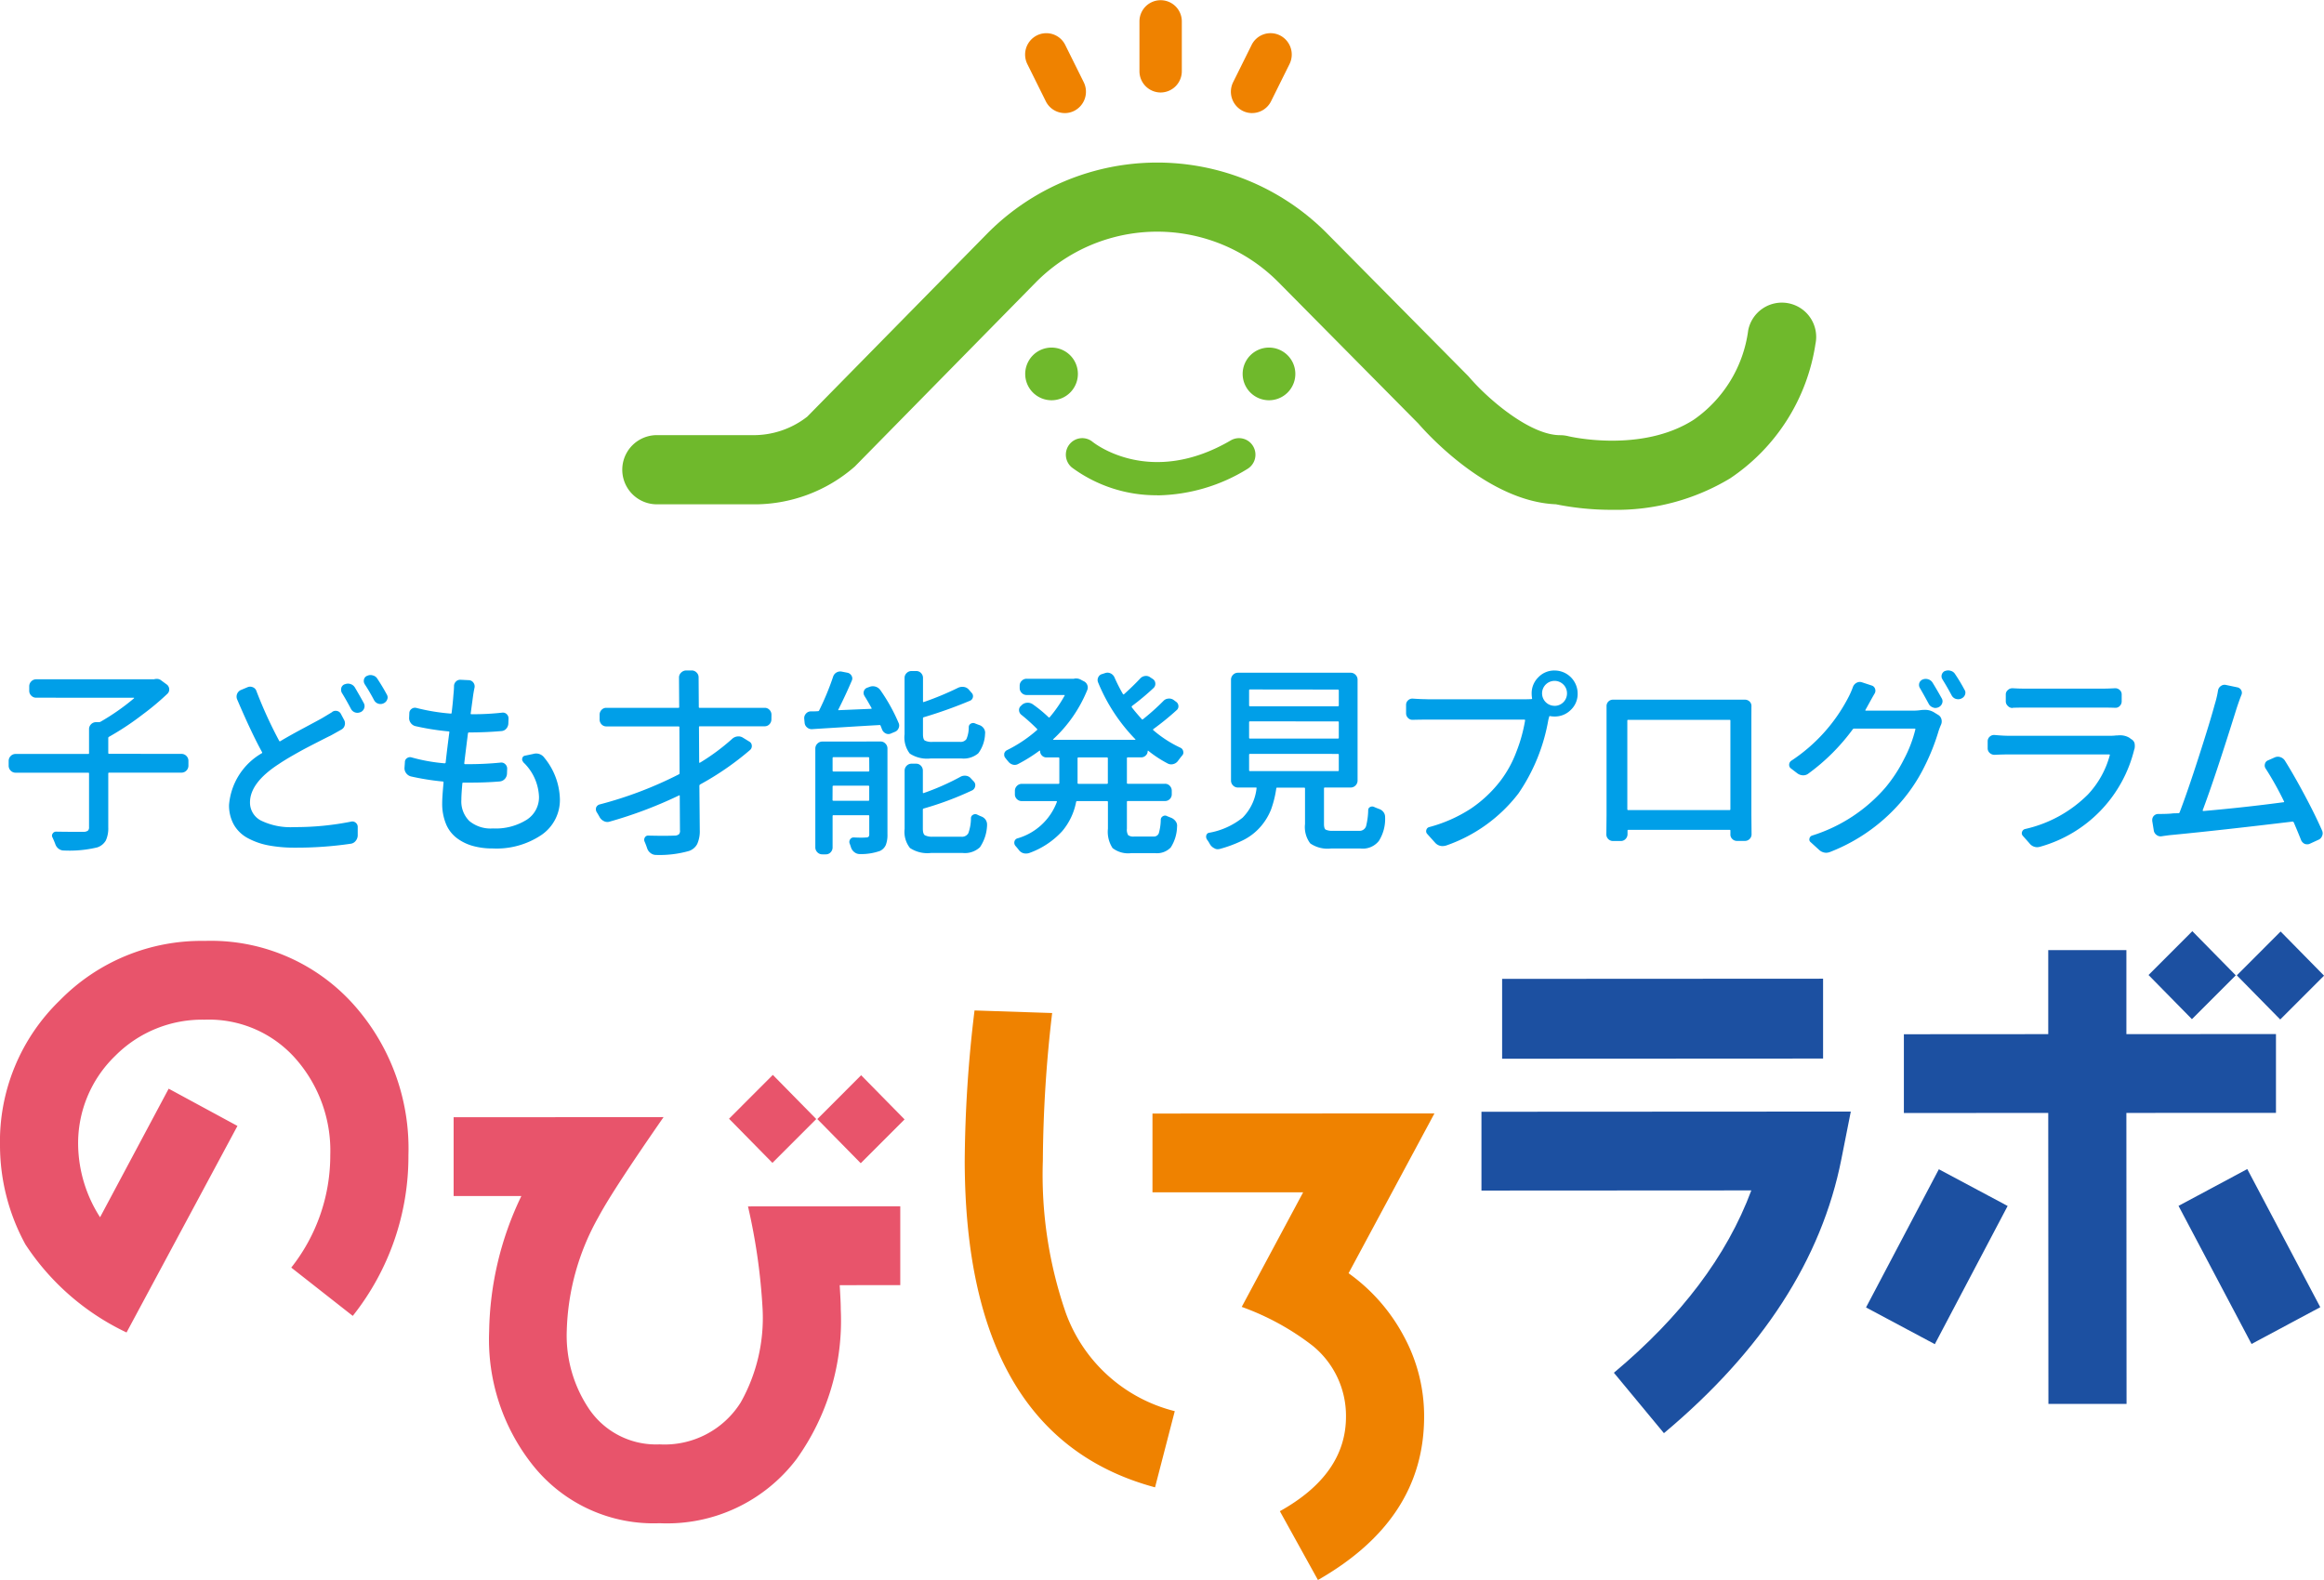 <svg xmlns="http://www.w3.org/2000/svg" width="150" height="102" viewBox="0 0 150 102"><defs><clipPath id="a"><path fill="none" d="M0 0h150v102H0z"/></clipPath></defs><g clip-path="url(#a)"><path d="M74.907 5.971a1.373 1.373 0 01-1.362-1.379V1.38a1.367 1.367 0 112.734 0v3.212a1.373 1.373 0 01-1.367 1.379" fill="#ef8200"/><path d="M11.711 48.669a.433.433 0 01.32.133.443.443 0 01.131.322v.3a.443.443 0 01-.131.322.434.434 0 01-.32.133H7.05q-.062 0-.062.05v3.475a1.875 1.875 0 01-.157.854.992.992 0 01-.558.448 7.659 7.659 0 01-2.143.2.549.549 0 01-.344-.111.622.622 0 01-.219-.31q-.076-.2-.175-.417a.222.222 0 01.006-.253.249.249 0 01.219-.126q.651.012 1.779.013a.5.5 0 00.276-.076.286.286 0 00.075-.228v-3.465a.044.044 0 00-.05-.05H1.011a.434.434 0 01-.32-.133.441.441 0 01-.132-.322v-.3a.441.441 0 01.132-.322.434.434 0 01.32-.133h4.686a.044.044 0 00.05-.05v-1.547a.441.441 0 01.132-.322.434.434 0 01.32-.133h.175a.247.247 0 00.112-.026 14.7 14.7 0 002.168-1.517v-.023c0-.009-.009-.013-.025-.013H2.338a.433.433 0 01-.319-.133.423.423 0 01-.132-.309v-.291a.438.438 0 01.132-.322.43.43 0 01.319-.133h7.593a.112.112 0 00.05-.013.879.879 0 01.151-.013.432.432 0 01.276.1l.363.266a.4.4 0 01.151.29.376.376 0 01-.113.3 17.12 17.12 0 01-1.617 1.353 17.909 17.909 0 01-2.155 1.428.09.09 0 00-.049.088v.961q0 .05.062.05zm9.723-2.704a.382.382 0 01.307-.07.362.362 0 01.256.183l.214.4a.459.459 0 01.037.348.428.428 0 01-.213.272q-.15.088-.7.392-.063.025-.67.335t-.908.468q-.3.157-.833.461t-.946.582q-1.843 1.2-1.842 2.465a1.3 1.3 0 00.719 1.177 4.36 4.36 0 002.137.417 18.256 18.256 0 003.671-.354.328.328 0 01.294.07.339.339 0 01.132.272v.568a.588.588 0 01-.138.341.478.478 0 01-.313.177 24.083 24.083 0 01-3.6.253 8.986 8.986 0 01-1.7-.145 4.6 4.6 0 01-1.341-.468 2.273 2.273 0 01-.9-.865 2.541 2.541 0 01-.313-1.289 4.246 4.246 0 012.105-3.323.05.05 0 00.025-.076q-.689-1.251-1.616-3.425a.468.468 0 01.238-.582l.451-.189a.434.434 0 01.332.006.4.4 0 01.232.247 28.252 28.252 0 001.466 3.21.05.05 0 00.076.025q.589-.354 1.534-.859t1.147-.619q.426-.254.664-.4m.627-1.239a.441.441 0 01-.05-.2.485.485 0 01.012-.114.344.344 0 01.213-.24h.013a.515.515 0 01.363-.019.5.5 0 01.288.221c.2.337.393.675.576 1.011a.4.4 0 01.025.335.424.424 0 01-.226.246l-.024.007a.471.471 0 01-.188.038.457.457 0 01-.151-.025.469.469 0 01-.263-.227q-.3-.569-.588-1.037m1.478-.556a.38.38 0 01-.063-.2.572.572 0 01.013-.114.342.342 0 01.2-.228h.013a.441.441 0 01.2-.05.51.51 0 01.163.025.465.465 0 01.288.215q.326.492.6 1a.386.386 0 01.063.2.345.345 0 01-.025.127.422.422 0 01-.226.252l-.025.013a.467.467 0 01-.188.038.487.487 0 01-.15-.025.472.472 0 01-.264-.228q-.3-.568-.6-1.023m10.232 5.015a.233.233 0 01-.063-.24.211.211 0 01.175-.164l.539-.114a.629.629 0 01.175-.026.651.651 0 01.538.278 4.37 4.37 0 011 2.667 2.731 2.731 0 01-1.19 2.313 5.2 5.2 0 01-3.145.872 4.679 4.679 0 01-1.29-.165 3.088 3.088 0 01-1.028-.505 2.194 2.194 0 01-.7-.916 3.429 3.429 0 01-.244-1.346q0-.378.088-1.327c0-.042-.017-.063-.051-.063a16.543 16.543 0 01-2.055-.328.555.555 0 01-.307-.209.522.522 0 01-.107-.36l.025-.354a.3.3 0 01.138-.259.333.333 0 01.3-.044 11.337 11.337 0 002.13.38.06.06 0 00.062-.051q.1-.909.238-1.947c.008-.041-.009-.063-.051-.063a16.538 16.538 0 01-2.143-.341.524.524 0 01-.3-.209.517.517 0 01-.1-.347l.012-.29a.343.343 0 01.151-.272.36.36 0 01.3-.057 13.107 13.107 0 002.23.367c.034 0 .051-.021.051-.064q.075-.607.113-1.138c.025-.244.038-.434.038-.568a.416.416 0 01.125-.3.375.375 0 01.276-.114h.025l.538.026a.376.376 0 01.282.151.406.406 0 01.082.316 7.856 7.856 0 00-.1.568l-.151 1.112c-.008.034.009.051.051.051a16.733 16.733 0 001.967-.1.352.352 0 01.3.088.378.378 0 01.125.291l-.013.329a.532.532 0 01-.137.329.449.449 0 01-.314.151q-1.027.089-2.093.088c-.033 0-.054.021-.063.064q-.125.986-.238 1.92c0 .042.017.064.051.064h.125a21.187 21.187 0 002.156-.1.358.358 0 01.306.094.385.385 0 01.132.3l-.012.329a.531.531 0 01-.138.328.51.51 0 01-.326.165q-.9.076-1.929.075h-.426a.056.056 0 00-.063.064q-.063.708-.063 1.049a1.774 1.774 0 00.514 1.365 2.144 2.144 0 001.517.48 3.774 3.774 0 002.18-.556 1.721 1.721 0 00.8-1.479 3.241 3.241 0 00-1.027-2.25m16.027-2.764a.452.452 0 01-.125.322.414.414 0 01-.314.133h-4.184a.045.045 0 00-.051.05l.013 2.262c0 .042.017.055.051.038a13.753 13.753 0 002.08-1.541.588.588 0 01.332-.152.529.529 0 01.357.076l.413.253a.311.311 0 01.163.259.332.332 0 01-.113.285 18.644 18.644 0 01-3.22 2.224.11.11 0 00-.05.089l.025 2.844a2.028 2.028 0 01-.163.909.943.943 0 01-.539.455 6.948 6.948 0 01-2.129.254.562.562 0 01-.351-.127.609.609 0 01-.214-.3q-.075-.227-.163-.429a.287.287 0 01.019-.278.235.235 0 01.232-.114q.514.012.914.013.44 0 .764-.013a.443.443 0 00.288-.089.34.34 0 00.063-.265l-.013-2.212c0-.034-.017-.042-.05-.026a27.776 27.776 0 01-4.486 1.693.482.482 0 01-.351-.031.632.632 0 01-.276-.247 5.338 5.338 0 00-.2-.341.358.358 0 01-.05-.177.486.486 0 01.013-.113.342.342 0 01.213-.2 25.174 25.174 0 005.124-1.945.081.081 0 00.051-.076l-.012-2.97a.045.045 0 00-.051-.05h-4.66a.416.416 0 01-.314-.133.452.452 0 01-.125-.322v-.29a.451.451 0 01.125-.322.412.412 0 01.314-.133h4.649a.044.044 0 00.05-.05l-.013-1.908a.43.43 0 01.132-.31.481.481 0 01.32-.145h.363a.433.433 0 01.319.133.424.424 0 01.132.309l.013 1.921a.044.044 0 00.05.05h4.2a.411.411 0 01.314.133.451.451 0 01.125.322zm6.018-1.491a.358.358 0 01-.051-.316.339.339 0 01.214-.227l.175-.064a.594.594 0 01.664.2 11.538 11.538 0 011.19 2.135.4.4 0 010 .341.416.416 0 01-.251.24l-.238.1a.393.393 0 01-.338 0 .47.47 0 01-.238-.252 10.247 10.247 0 00-.1-.253.062.062 0 00-.076-.038q-.9.05-2.437.145t-1.9.119a.441.441 0 01-.332-.113.432.432 0 01-.156-.3l-.025-.266a.423.423 0 01.107-.316.414.414 0 01.294-.151c.159 0 .318 0 .476-.013a.088.088 0 00.087-.05 17.354 17.354 0 00.9-2.174.471.471 0 01.226-.278.479.479 0 01.238-.063.454.454 0 01.1.012l.388.076a.4.4 0 01.244.2.336.336 0 01.006.316q-.4.936-.865 1.858c-.017.034 0 .046.038.038l2.08-.088c.033-.009.042-.025.025-.051q-.251-.455-.451-.771m1.04 2.932a.417.417 0 01.307.134.437.437 0 01.132.321v5.538a1.793 1.793 0 01-.107.689.774.774 0 01-.382.385 3.673 3.673 0 01-1.3.2.556.556 0 01-.345-.121.63.63 0 01-.219-.309q-.038-.127-.088-.252a.289.289 0 01.032-.266.261.261 0 01.232-.126c.167.008.313.013.438.013.151 0 .271 0 .363-.013a.222.222 0 00.157-.044.251.251 0 00.044-.171v-1.158a.055.055 0 00-.063-.063h-2.24a.055.055 0 00-.063.063v2.01a.451.451 0 01-.125.322.412.412 0 01-.313.133h-.226a.433.433 0 01-.319-.133.44.44 0 01-.132-.322v-6.37a.439.439 0 01.132-.321.431.431 0 01.319-.134zm-.739 1.075a.056.056 0 00-.063-.064h-2.237a.056.056 0 00-.063.064v.8a.055.055 0 00.063.063h2.243a.055.055 0 00.063-.063zm-2.368 2.7c0 .034.021.051.063.051h2.243c.042 0 .063-.017.063-.051v-.872c0-.033-.021-.05-.063-.05h-2.238c-.042 0-.063.017-.063.05zm8.32-2.679h-1.991a2.038 2.038 0 01-1.341-.316 1.721 1.721 0 01-.338-1.251v-3.636a.423.423 0 01.132-.309.431.431 0 01.319-.133h.3a.413.413 0 01.314.133.437.437 0 01.125.309v1.517c0 .042.021.054.063.038a19.384 19.384 0 002.218-.923.647.647 0 01.369-.045.509.509 0 01.319.184l.175.2a.3.3 0 01.075.284.306.306 0 01-.188.221 29.083 29.083 0 01-2.97 1.061.071.071 0 00-.063.076v1.011q0 .329.113.417a.99.99 0 00.526.089h1.752a.451.451 0 00.413-.177 1.923 1.923 0 00.151-.783.257.257 0 01.144-.221.29.29 0 01.269-.006c.083.033.171.068.263.1a.559.559 0 01.295.221.489.489 0 01.082.347 2.233 2.233 0 01-.438 1.258 1.461 1.461 0 01-1.078.334m-1.821 5.051h1.8a.468.468 0 00.458-.228 2.911 2.911 0 00.168-.96.246.246 0 01.132-.227.28.28 0 01.27-.013c.083.043.167.08.251.114a.583.583 0 01.3.228.54.54 0 01.087.29v.064a2.7 2.7 0 01-.458 1.409 1.423 1.423 0 01-1.108.373H60.08a2.033 2.033 0 01-1.347-.322 1.678 1.678 0 01-.345-1.232v-3.756a.439.439 0 01.132-.322.434.434 0 01.319-.133h.288a.414.414 0 01.313.133.452.452 0 01.125.322v1.4c0 .042.021.055.063.038a15.908 15.908 0 002.369-1.049.567.567 0 01.356-.063.478.478 0 01.319.177l.188.2a.335.335 0 01.081.3.363.363 0 01-.181.259 20.549 20.549 0 01-3.133 1.175.07.07 0 00-.063.076v1.226c0 .219.042.36.125.424a1.044 1.044 0 00.552.094m13.835-5.525a.381.381 0 01-.125.284.406.406 0 01-.289.121h-.865a.055.055 0 00-.062.063v1.592q0 .05.062.05h2.394a.413.413 0 01.313.133.451.451 0 01.126.322v.215a.428.428 0 01-.126.316.421.421 0 01-.313.127h-2.394a.055.055 0 00-.062.063v1.724a.687.687 0 00.081.417.579.579 0 00.4.088h1.24a.332.332 0 00.339-.214 3.36 3.36 0 00.125-.885.264.264 0 01.144-.214.256.256 0 01.269 0l.25.1a.666.666 0 01.3.234.471.471 0 01.088.347 2.583 2.583 0 01-.408 1.34 1.231 1.231 0 01-1 .366H73.01a1.638 1.638 0 01-1.2-.328 1.912 1.912 0 01-.3-1.251v-1.719a.055.055 0 00-.062-.063h-1.93c-.034 0-.054.021-.063.063a4.109 4.109 0 01-.9 1.883 5.3 5.3 0 01-2.149 1.415.782.782 0 01-.188.025.623.623 0 01-.175-.025.581.581 0 01-.3-.227 5.646 5.646 0 00-.2-.24.318.318 0 01-.07-.272.284.284 0 01.17-.208 3.848 3.848 0 002.568-2.35c.017-.042 0-.063-.037-.063h-2.218a.442.442 0 01-.319-.127.418.418 0 01-.132-.316v-.216a.441.441 0 01.132-.322.433.433 0 01.319-.133h2.356c.041 0 .062-.017.062-.05V48.96a.055.055 0 00-.062-.063h-.777a.383.383 0 01-.283-.121.389.389 0 01-.119-.284.03.03 0 00-.018-.032.03.03 0 00-.032.007 10.211 10.211 0 01-1.378.859.45.45 0 01-.351.031.569.569 0 01-.288-.209q-.087-.1-.175-.215a.3.3 0 01-.075-.2v-.076a.337.337 0 01.175-.227 8.817 8.817 0 001.941-1.3.048.048 0 000-.076 12.019 12.019 0 00-1.027-.923.391.391 0 01-.132-.285.336.336 0 01.132-.284l.062-.063a.548.548 0 01.345-.133.57.57 0 01.357.107 8.628 8.628 0 011 .822c.032.034.063.034.088 0a8.389 8.389 0 00.951-1.378c.025-.034.017-.05-.025-.05h-2.418a.431.431 0 01-.319-.133.439.439 0 01-.132-.322v-.152a.425.425 0 01.132-.309.433.433 0 01.319-.133h3.04a.11.11 0 00.05-.013.671.671 0 01.364.051l.213.114a.443.443 0 01.244.246.434.434 0 01-.007.348 8.862 8.862 0 01-2.192 3.159c-.009.008-.011.017-.006.025s.014.013.032.013h5.262a.021.021 0 00.02-.013.022.022 0 00-.006-.025 11.48 11.48 0 01-2.407-3.678.393.393 0 01.014-.322.376.376 0 01.25-.209l.2-.064a.455.455 0 01.138-.025.467.467 0 01.213.05.514.514 0 01.251.266 10.62 10.62 0 00.539 1.061c.025.034.051.038.075.013q.589-.531 1.039-1.011a.5.5 0 01.314-.164.445.445 0 01.339.088l.175.114a.354.354 0 01.15.272.364.364 0 01-.113.3 16.346 16.346 0 01-1.39 1.162.072.072 0 00-.013.089q.251.329.639.757c.025.034.051.038.075.013a14.725 14.725 0 001.316-1.176.474.474 0 01.319-.158.5.5 0 01.344.082l.151.113a.346.346 0 01.163.272.323.323 0 01-.124.285 17.448 17.448 0 01-1.492 1.213c-.033.025-.033.05 0 .076a7.549 7.549 0 001.761 1.136.307.307 0 01.164.228.235.235 0 01.011.063.293.293 0 01-.087.215 6.431 6.431 0 00-.264.341.535.535 0 01-.295.2.483.483 0 01-.344-.025 7.656 7.656 0 01-1.278-.834.015.015 0 00-.025 0 .035.035 0 00-.013.025m-2.631 2.111c.042 0 .062-.017.062-.05V48.96a.055.055 0 00-.062-.063h-1.83a.055.055 0 00-.063.063v1.592c0 .034.021.05.063.05zm14.611 3.033h1.642a.444.444 0 00.476-.3 4.605 4.605 0 00.137-1.024.221.221 0 01.126-.214.287.287 0 01.263 0c.092.042.2.085.314.127a.582.582 0 01.3.227.5.5 0 01.088.291 2.661 2.661 0 01-.4 1.542 1.32 1.32 0 01-1.19.493h-1.9a1.978 1.978 0 01-1.341-.329 1.752 1.752 0 01-.338-1.251v-2.3c0-.034-.022-.051-.063-.051h-1.729a.058.058 0 00-.063.051 6.8 6.8 0 01-.338 1.365 3.868 3.868 0 01-.684 1.117 3.657 3.657 0 01-1.2.9 8.2 8.2 0 01-1.442.531.661.661 0 01-.125.013.393.393 0 01-.213-.064.667.667 0 01-.276-.253 2.649 2.649 0 00-.2-.316.35.35 0 01-.051-.177.29.29 0 01.051-.165.2.2 0 01.15-.088 4.789 4.789 0 002.155-.974 3.2 3.2 0 00.9-1.895c.009-.034-.008-.051-.049-.051h-1.15a.434.434 0 01-.319-.133.44.44 0 01-.131-.322v-6.5a.438.438 0 01.131-.322.432.432 0 01.319-.133h7.268a.431.431 0 01.319.133.439.439 0 01.132.322v6.5a.44.44 0 01-.132.322.433.433 0 01-.319.133h-1.654c-.042 0-.063.017-.063.051v2.3q0 .291.106.367a1.019 1.019 0 00.5.075m-5.376-9.124a.055.055 0 00-.063.063v.96a.055.055 0 00.063.063h5.663a.056.056 0 00.063-.063v-.953a.056.056 0 00-.063-.063zm0 2.06c-.042 0-.063.017-.063.05v1.011c0 .034.021.051.063.051h5.663c.042 0 .063-.017.063-.051v-1.009c0-.033-.021-.05-.063-.05zm0 2.1c-.042 0-.063.017-.063.05v1.011c0 .034.021.051.063.051h5.663c.042 0 .063-.017.063-.051v-1.01c0-.034-.021-.05-.063-.05zm11.446-3.525h6.227q.313 0 .489-.013a.045.045 0 00.037-.063 1.789 1.789 0 01-.025-.291 1.443 1.443 0 01.432-1.055 1.42 1.42 0 011.046-.436 1.492 1.492 0 011.491 1.49 1.415 1.415 0 01-.438 1.049 1.45 1.45 0 01-1.053.43 1.6 1.6 0 01-.288-.025q-.05-.013-.062.05l-.051.19a12.032 12.032 0 01-1.929 4.752 9.989 9.989 0 01-4.661 3.361.947.947 0 01-.251.038.642.642 0 01-.476-.228l-.5-.556a.255.255 0 01-.056-.259.251.251 0 01.181-.183 9.328 9.328 0 002.694-1.195 8.164 8.164 0 001.893-1.775 7.266 7.266 0 001.034-1.871 10.033 10.033 0 00.571-2.047.045.045 0 00-.051-.051h-6.252q-.4 0-.94.013a.388.388 0 01-.307-.114.419.419 0 01-.132-.316v-.531a.385.385 0 01.132-.3.4.4 0 01.307-.107c.342.025.656.038.94.038m8.207.429a.8.8 0 00.8-.8.786.786 0 00-.232-.575.805.805 0 10-.57 1.372m12.703.703v6.355l.012 1.238a.417.417 0 01-.125.3.425.425 0 01-.313.126h-.5a.412.412 0 01-.314-.133.391.391 0 01-.113-.309v-.222a.044.044 0 00-.05-.05h-6.541a.044.044 0 00-.05.05v.228a.439.439 0 01-.125.309.414.414 0 01-.314.133h-.49a.423.423 0 01-.313-.126.415.415 0 01-.125-.3l.013-1.238v-7.03a.409.409 0 01.425-.43h8.5a.425.425 0 01.313.126.393.393 0 01.113.316zm-1.354.253a.044.044 0 00-.05-.05h-6.553a.044.044 0 00-.05.05v5.713q0 .063.05.063h6.553q.05 0 .05-.063zm8.718-.695c-.017.035-.008.051.025.051h3.045a3.489 3.489 0 00.526-.038 1.974 1.974 0 01.226-.013 1.115 1.115 0 01.589.152l.288.177a.448.448 0 01.206.285.522.522 0 01-.031.348 4.513 4.513 0 00-.151.391 13.746 13.746 0 01-.878 2.231 10.786 10.786 0 01-1.39 2.167 11.57 11.57 0 01-4.711 3.412.742.742 0 01-.288.063.692.692 0 01-.463-.2l-.527-.48a.218.218 0 01-.082-.234.255.255 0 01.182-.2 10.329 10.329 0 004.711-3.083 9.457 9.457 0 001.216-1.858 8.247 8.247 0 00.727-1.908c.008-.034-.008-.051-.05-.051h-3.9a.1.1 0 00-.087.038 13.162 13.162 0 01-2.857 2.856.538.538 0 01-.356.12.653.653 0 01-.358-.12l-.413-.316a.277.277 0 01-.125-.24.315.315 0 01.138-.265 10.893 10.893 0 003.659-4.044 5.182 5.182 0 00.325-.733.5.5 0 01.238-.259.424.424 0 01.326-.032l.652.215a.32.32 0 01.207.209.351.351 0 01-.032.309c-.117.2-.259.455-.426.759a5.631 5.631 0 01-.163.29m3.521-1.4a.377.377 0 01-.063-.2.577.577 0 01.013-.114.376.376 0 01.213-.24.515.515 0 01.363-.019.5.5 0 01.288.221q.288.467.589 1.011a.362.362 0 01.025.323.423.423 0 01-.225.246l-.025.013a.558.558 0 01-.188.038.369.369 0 01-.163-.038.471.471 0 01-.264-.228q-.313-.581-.564-1.011m1.454-.568a.34.34 0 01-.063-.2.442.442 0 01.013-.1.384.384 0 01.2-.24h.013a.569.569 0 01.2-.038.5.5 0 01.163.025.471.471 0 01.289.215 10.732 10.732 0 01.6 1 .322.322 0 01.063.189.441.441 0 01-.025.139.422.422 0 01-.226.24l-.025.013a.467.467 0 01-.188.038.6.6 0 01-.163-.025.463.463 0 01-.263-.228q-.289-.542-.589-1.023m11.237 3.618a1.857 1.857 0 01.214-.013 1.139 1.139 0 01.6.152l.137.1a.426.426 0 01.213.278 1.222 1.222 0 01.012.165.832.832 0 01-.025.2.04.04 0 00-.013.025 8.647 8.647 0 01-6.048 6.266.806.806 0 01-.226.038.629.629 0 01-.489-.253l-.426-.48a.248.248 0 01-.05-.259.269.269 0 01.2-.183 8.3 8.3 0 004.048-2.225 5.965 5.965 0 001.414-2.538c.007-.034 0-.051-.038-.051h-6.478q-.439 0-.915.025a.457.457 0 01-.319-.12.4.4 0 01-.132-.309v-.443a.388.388 0 01.132-.3.412.412 0 01.319-.108q.552.051.915.051h6.565a2.923 2.923 0 00.389-.026m-6.7-1.782a.034.034 0 01-.025.012.393.393 0 01-.288-.126.4.4 0 01-.138-.3v-.443a.36.36 0 01.138-.29.4.4 0 01.276-.114h.037q.4.025.777.025h5c.26 0 .53-.009.815-.025h.025a.416.416 0 01.287.114.375.375 0 01.126.29v.443a.416.416 0 01-.126.3.38.38 0 01-.313.114 24 24 0 00-.828-.013h-4.986q-.389 0-.777.013m19.965 7.928a.442.442 0 01.037.177.364.364 0 01-.037.165.418.418 0 01-.238.253l-.551.253a.363.363 0 01-.163.038.507.507 0 01-.163-.025.478.478 0 01-.238-.24q-.225-.569-.476-1.15a.09.09 0 00-.088-.051q-4.623.557-7.756.86-.189.013-.689.088a.423.423 0 01-.326-.088.433.433 0 01-.176-.291l-.1-.619v-.063a.384.384 0 01.376-.379q.527 0 .84-.025a1.972 1.972 0 01.238-.019c.108 0 .188-.006.238-.006a.078.078 0 00.075-.051q.5-1.3 1.235-3.583t1.034-3.393a6.374 6.374 0 00.213-.91.432.432 0 01.188-.278.4.4 0 01.225-.076.426.426 0 01.1.012l.726.152a.367.367 0 01.257.189.339.339 0 01.006.316c-.118.3-.221.6-.314.885q-1.4 4.487-2.18 6.546a.048.048 0 00.013.038.034.034 0 00.025.013q2.618-.227 5.174-.568c.042 0 .055-.017.039-.051a20.286 20.286 0 00-1.178-2.11.355.355 0 01-.056-.311.322.322 0 01.207-.234l.426-.189a.5.5 0 01.357-.019.553.553 0 01.295.221q.6.96 1.29 2.255t1.115 2.269" fill="#009fe8"/><path d="M104.036 32.912a18.037 18.037 0 01-3.608-.357c-4.313-.172-8.217-4.445-8.881-5.21l-9.031-9.126a11.014 11.014 0 00-15.651 0l-11.66 11.865-.037.037a9.831 9.831 0 01-6.647 2.436h-6.124a2.233 2.233 0 010-4.466h6.125a5.62 5.62 0 003.581-1.193l11.624-11.827a15.422 15.422 0 0121.92-.008l9.086 9.182c.038.039.075.079.111.121 1.238 1.439 3.924 3.728 5.851 3.728a2.208 2.208 0 01.537.067c.038.009 4.693 1.113 8.089-1.065a8.358 8.358 0 003.515-5.775 2.215 2.215 0 114.34.888 12.734 12.734 0 01-5.513 8.676 14.2 14.2 0 01-7.626 2.026" fill="#6fb92c"/><path d="M74.711 31.972a9.159 9.159 0 01-5.53-1.794 1.075 1.075 0 01-.149-1.5 1.054 1.054 0 011.488-.154c.162.13 3.756 2.93 8.919-.094a1.055 1.055 0 011.449.388 1.074 1.074 0 01-.384 1.461 11.37 11.37 0 01-5.791 1.7m5.493-7.851a1.7 1.7 0 111.7 1.711 1.7 1.7 0 01-1.7-1.711m-14.035 0a1.7 1.7 0 111.7 1.711 1.7 1.7 0 01-1.7-1.711" fill="#6fb92c"/><path d="M1.651 80.354A13.358 13.358 0 010 73.98a12.672 12.672 0 013.862-9.4 12.781 12.781 0 019.345-3.838 12.352 12.352 0 019.484 3.963 13.944 13.944 0 013.67 9.866 16.55 16.55 0 01-3.592 10.379l-3.97-3.118a11.675 11.675 0 002.518-7.258 8.984 8.984 0 00-2.188-6.172 7.448 7.448 0 00-5.919-2.574 7.905 7.905 0 00-5.782 2.343 7.838 7.838 0 00-2.384 5.8 8.857 8.857 0 001.415 4.611l4.428-8.3 4.439 2.405L8.168 86.02a15.965 15.965 0 01-6.517-5.669m52.547 2.616c.034.61.068 1.119.068 1.559a15.344 15.344 0 01-2.853 9.666 10.479 10.479 0 01-8.841 4.142 9.953 9.953 0 01-8.139-3.691 13.027 13.027 0 01-2.862-8.68 20.809 20.809 0 012.079-8.75h-4.371v-5.087l13.55-.008c-2.116 3.053-3.527 5.191-4.2 6.445a15.767 15.767 0 00-2.047 7.326 8.478 8.478 0 001.449 5.085 5.219 5.219 0 004.54 2.27 5.8 5.8 0 005.243-2.716 11.143 11.143 0 001.408-6 38.676 38.676 0 00-.944-6.646l9.829-.006v5.087z" fill="#e8546b"/><path d="M74.551 96.018q-12.257-3.3-12.284-21.086a83.95 83.95 0 01.633-9.7l5.01.166a85.335 85.335 0 00-.6 9.53 27.232 27.232 0 001.483 9.835 10.084 10.084 0 007.031 6.337zm12.491-13.823a11.787 11.787 0 013.566 4.067 10.8 10.8 0 011.31 5.188c0 4.442-2.282 7.937-6.853 10.55l-2.457-4.441c2.857-1.595 4.268-3.631 4.267-6.107a5.829 5.829 0 00-2.154-4.576 16.632 16.632 0 00-4.575-2.507l3.963-7.395h-9.724v-5.087l18.2-.008z" fill="#ef8200"/><path d="M118.853 74.813q-1.912 9.715-11.456 17.708l-3.23-3.9c4.336-3.631 7.291-7.533 8.87-11.772l-17.418.01v-5.087l23.839-.013zm-21.9-6.465v-5.155l20.716-.011v5.155zm27.928 18.427l-4.44-2.371 4.7-8.921 4.44 2.371zm12.364-14.928l.011 18.787h-5.043l-.011-18.787-9.318.006v-5.086l9.318-.006v-5.426h5.044v5.426l9.654-.006v5.087zm8.078 14.916l-4.712-8.915 4.437-2.377 4.712 8.917z" fill="#1c50a1"/><path d="M47.055 72.222l2.827-2.83 2.803 2.851-2.829 2.829zm5.699.022l2.827-2.83 2.803 2.851-2.829 2.829z" fill="#e8546b"/><path d="M138.675 62.944l2.827-2.83 2.803 2.851-2.829 2.829zm5.698.021l2.827-2.83 2.803 2.851-2.829 2.829z" fill="#1c50a1"/><path d="M68.724 7.3a1.368 1.368 0 01-1.224-.762l-1.191-2.4a1.385 1.385 0 01.612-1.85 1.362 1.362 0 011.835.617l1.191 2.4a1.384 1.384 0 01-.611 1.85 1.352 1.352 0 01-.611.146M80.814 7.3a1.352 1.352 0 01-.611-.146 1.383 1.383 0 01-.611-1.85l1.191-2.4a1.362 1.362 0 011.835-.617 1.385 1.385 0 01.612 1.85l-1.191 2.4a1.367 1.367 0 01-1.224.762" fill="#ef8200"/></g></svg>
